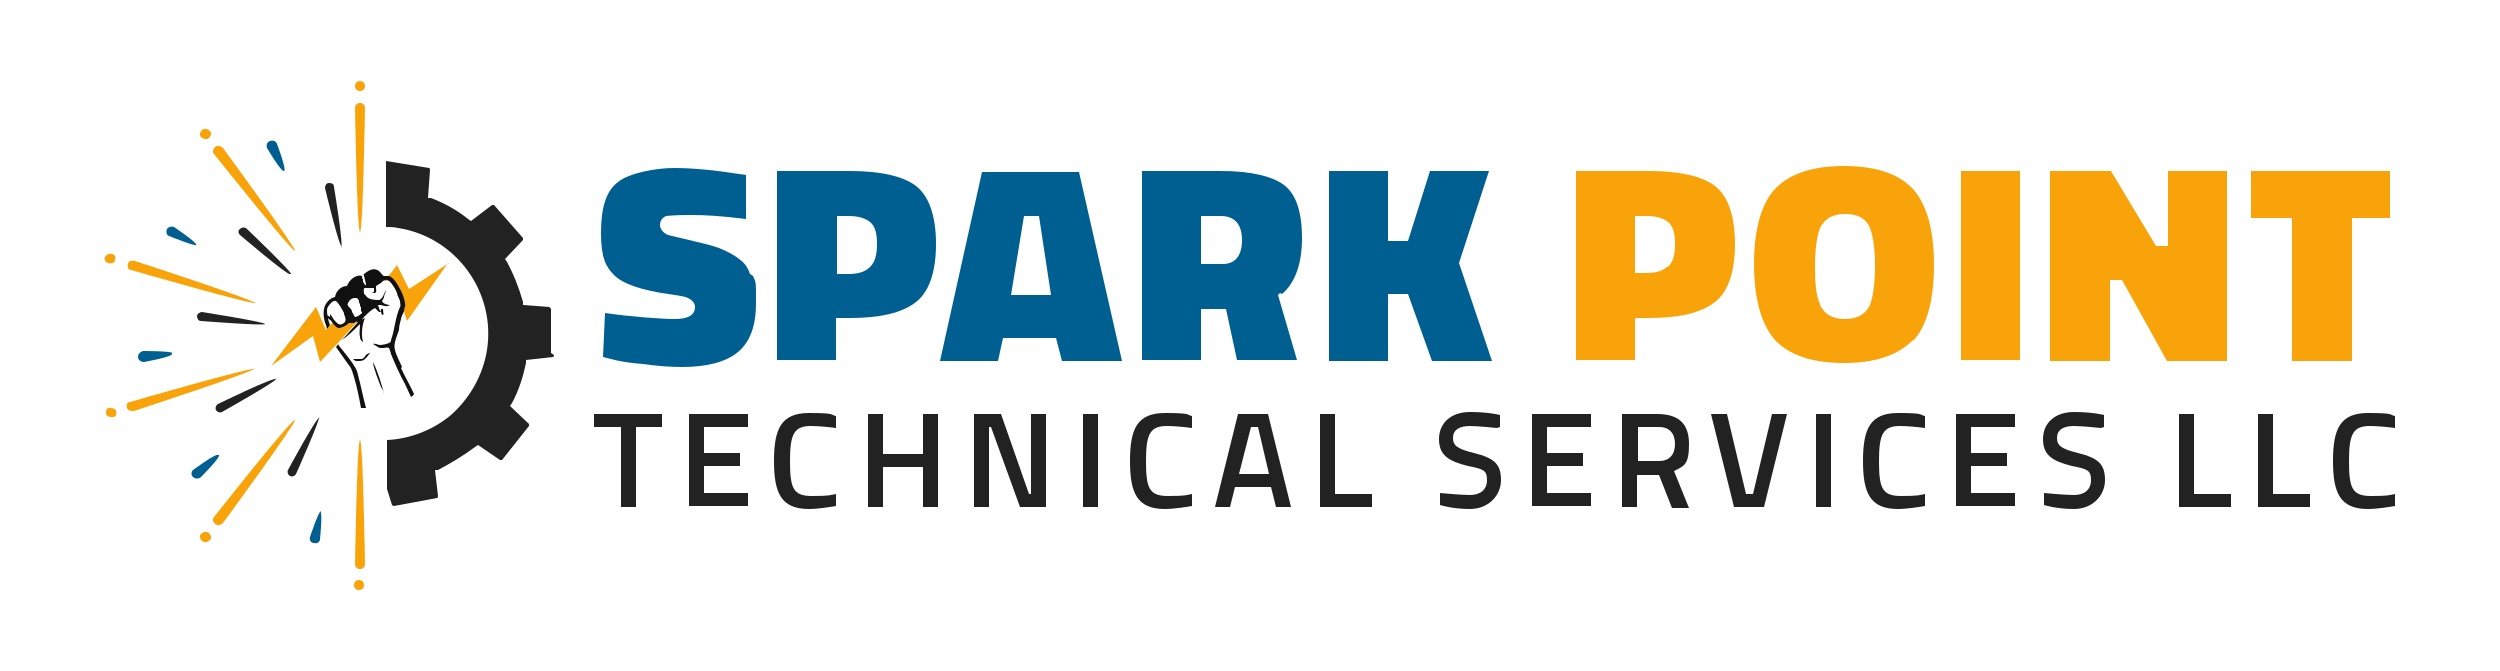 <?xml version="1.0" encoding="UTF-8"?>
<svg id="Layer_1" xmlns="http://www.w3.org/2000/svg" version="1.1" viewBox="0 0 250 67.1">
  <!-- Generator: Adobe Illustrator 29.8.3, SVG Export Plug-In . SVG Version: 2.1.1 Build 3)  -->
  <defs>
    <style>
      .st0 {
        fill: #111;
      }

      .st1 {
        fill: #f9a30b;
      }

      .st2 {
        fill: #222;
      }

      .st3 {
        fill: #005f91;
      }
    </style>
  </defs>
  <path class="st3" d="M75,27.4c-.2-.6-.5-1.1-1.1-1.5-.6-.5-1.3-.8-2-1.1-.8-.3-1.8-.5-3-.8-1.7-.4-2.2-.5-2.3-.6-.5-.3-.6-.7-.6-.9,0-.4.2-.7.6-.9.2,0,.6-.1,2.4-.1s3.1.1,5.6.4v-4.4c.1,0-.7-.1-.7-.1-2.5-.4-4.7-.6-6.5-.6s-4.5.5-5.6,1.4c-1.2.9-1.7,2.6-1.7,5.1s.5,3.4,1.3,4.2c.9.9,2.7,1.5,5.4,1.9,1.5.2,1.8.3,2,.4.4.2.7.5.7.9,0,.8-.7,1.2-2,1.2s-4.2-.2-7-.6l-.2,4.4.8.2c.7.2,1.8.4,3.2.5,1.4.2,2.7.3,3.9.3,2.5,0,4.4-.5,5.6-1.5,1.2-1,1.8-2.6,1.8-4.9s0-2-.3-2.7Z"/>
  <path class="st3" d="M91.6,30.2c1.3-1,2-3,2-5.8s-.7-4.8-2-5.8c-1.3-1-3.6-1.5-6.6-1.5h-7.3v18.9h5.9v-4.2h1.4c3,0,5.2-.5,6.6-1.6ZM83.7,27.3v-5.7h1.1c1,0,1.7.2,2.2.6.5.4.7,1.1.7,2.2s-.2,1.8-.7,2.3c-.5.5-1.2.7-2.2.7h-1.1Z"/>
  <path class="st3" d="M105.6,33.8l.6,2.3h6l-4.3-18.9h-9.7l-4.2,18.9h5.8l.5-2.3h5.3ZM102.4,21.6h1.5l1.2,7.9h-4l1.3-7.9Z"/>
  <path class="st3" d="M128.2,29.4c1.3-1.1,2-3,2-5.6s-.6-4.4-1.8-5.3c-1.2-.9-3.4-1.4-6.3-1.4h-7.9v18.9h5.9v-5.1h2.5l1.1,5.1h6l-1.9-6.5.2-.2ZM122.3,26.4h-2.2v-4.8h2c.8,0,2.1.3,2.1,2.4s-1.2,2.4-1.9,2.4Z"/>
  <polygon class="st3" points="143.2 36.1 149.2 36.1 145.9 26.3 148.9 17.1 143 17.1 140.8 24.1 138.8 24.1 138.8 17.1 132.9 17.1 132.9 36.1 138.8 36.1 138.8 29.4 140.8 29.4 143.2 36.1"/>
  <path class="st1" d="M171.5,18.6c-1.3-1-3.6-1.5-6.6-1.5h-7.3v18.9h5.9v-4.2h1.4c3,0,5.2-.5,6.6-1.6,1.3-1,2-3,2-5.8s-.7-4.8-2-5.8ZM166.8,26.6c-.5.5-1.2.7-2.2.7h-1.1v-5.7h1.1c1,0,1.7.2,2.2.6.5.4.7,1.1.7,2.2s-.2,1.8-.7,2.3Z"/>
  <path class="st1" d="M191.3,34.1c1.4-1.5,2.1-4.1,2.1-7.6s-.7-6-2.1-7.6c-1.4-1.5-3.7-2.3-6.9-2.3s-5.5.8-6.9,2.3c-1.4,1.5-2.1,4.1-2.1,7.5s.7,6,2.1,7.6c1.4,1.5,3.7,2.3,6.9,2.3s5.4-.8,6.9-2.3ZM182,30.4c-.4-.8-.5-2.1-.5-3.8s.2-3,.5-3.8c.3-.6.9-1.4,2.5-1.4s2.2.7,2.5,1.4c.3.8.5,2,.5,3.8s-.2,3.1-.5,3.9c-.3.6-.9,1.4-2.5,1.4s-2.2-.8-2.5-1.4Z"/>
  <rect class="st1" x="196.1" y="17.1" width="5.9" height="18.9"/>
  <polygon class="st1" points="216.7 36.1 222.7 36.1 222.7 17.1 216.8 17.1 216.8 24.6 215.6 24.6 211.1 17.1 205 17.1 205 36.1 211 36.1 211 28 212.2 28 216.7 36.1"/>
  <polygon class="st1" points="239 17.1 225.1 17.1 225.1 21.8 229.2 21.8 229.2 36.1 235.2 36.1 235.2 21.8 239 21.8 239 17.1"/>
  <g>
    <path class="st2" d="M59.4,41.4h6.8v1.3h-2.6v8h-1.5v-8h-2.7v-1.3Z"/>
    <path class="st2" d="M68.9,41.4h5.9v1.3h-4.4v2.6h3.6v1.3h-3.6v2.7h4.4v1.3h-5.9v-9.3Z"/>
    <path class="st2" d="M83.6,50.6c-.6.1-1.8.3-2.7.3-2.8,0-3.5-1.6-3.5-4.8s.7-4.8,3.5-4.8,2.1.2,2.7.3v1.2c-.7-.1-1.8-.2-2.5-.2-1.7,0-2.1.8-2.1,3.5s.3,3.5,2.2,3.5,1.8-.1,2.4-.2v1.3Z"/>
    <path class="st2" d="M92.3,46.7h-4v4h-1.5v-9.3h1.5v4h4v-4h1.5v9.3h-1.5v-4Z"/>
    <path class="st2" d="M97.5,41.4h2.6l2.8,8h.2v-8h1.5v9.3h-2.6l-2.9-8h-.2v8h-1.5v-9.3Z"/>
    <path class="st2" d="M108.3,41.4h1.5v9.3h-1.5v-9.3Z"/>
    <path class="st2" d="M119.2,50.6c-.6.1-1.8.3-2.7.3-2.8,0-3.5-1.6-3.5-4.8s.7-4.8,3.5-4.8,2.1.2,2.7.3v1.2c-.7-.1-1.8-.2-2.5-.2-1.7,0-2.1.8-2.1,3.5s.3,3.5,2.2,3.5,1.8-.1,2.4-.2v1.3Z"/>
    <path class="st2" d="M123.8,41.4h3l2.3,9.3h-1.5l-.5-2h-3.6l-.5,2h-1.5l2.3-9.3ZM123.9,47.4h3l-1.1-4.7h-.7l-1.2,4.7Z"/>
    <path class="st2" d="M132,50.7v-9.3h1.5v8h3.7v1.3h-5.2Z"/>
    <path class="st2" d="M149.7,42.8s-1.9-.2-2.7-.2c-1.1,0-1.7.4-1.7,1.2s.5,1.1,2.1,1.5c2,.5,2.7,1.1,2.7,2.7s-1.3,2.9-3.1,2.9-3-.4-3-.4v-1.2c.1,0,2,.2,3,.2s1.7-.5,1.7-1.5-.4-1.1-1.9-1.4c-2-.5-2.9-1.1-2.9-2.7s1.2-2.7,3.1-2.7,3,.3,3,.3v1.2Z"/>
    <path class="st2" d="M153.2,41.4h5.9v1.3h-4.4v2.6h3.6v1.3h-3.6v2.7h4.4v1.3h-5.9v-9.3Z"/>
    <path class="st2" d="M163.7,47.4v3.3h-1.5v-9.3h3.5c2.1,0,3.2.9,3.2,3s-.5,2.2-1.5,2.7l1.5,3.7h-1.7l-1.3-3.3h-2.2ZM165.8,42.7h-2v3.4h2.1c1.1,0,1.6-.7,1.6-1.7s-.5-1.7-1.6-1.7Z"/>
    <path class="st2" d="M178.7,41.4l-2.3,9.3h-3l-2.3-9.3h1.6l1.9,8h.7l1.9-8h1.6Z"/>
    <path class="st2" d="M181.6,41.4h1.5v9.3h-1.5v-9.3Z"/>
    <path class="st2" d="M192.5,50.6c-.6.1-1.8.3-2.7.3-2.8,0-3.5-1.6-3.5-4.8s.7-4.8,3.5-4.8,2.1.2,2.7.3v1.2c-.7-.1-1.8-.2-2.5-.2-1.7,0-2.1.8-2.1,3.5s.3,3.5,2.2,3.5,1.8-.1,2.4-.2v1.3Z"/>
    <path class="st2" d="M195.6,41.4h5.9v1.3h-4.4v2.6h3.6v1.3h-3.6v2.7h4.4v1.3h-5.9v-9.3Z"/>
    <path class="st2" d="M210.1,42.8s-1.9-.2-2.7-.2c-1.1,0-1.7.4-1.7,1.2s.5,1.1,2.1,1.5c2,.5,2.7,1.1,2.7,2.7s-1.3,2.9-3.1,2.9-3-.4-3-.4v-1.2c.1,0,2,.2,3,.2s1.7-.5,1.7-1.5-.4-1.1-1.9-1.4c-2-.5-2.9-1.1-2.9-2.7s1.2-2.7,3.1-2.7,3,.3,3,.3v1.2Z"/>
    <path class="st2" d="M217.9,50.7v-9.3h1.5v8h3.7v1.3h-5.2Z"/>
    <path class="st2" d="M225.8,50.7v-9.3h1.5v8h3.7v1.3h-5.2Z"/>
    <path class="st2" d="M239.5,50.6c-.6.1-1.8.3-2.7.3-2.8,0-3.5-1.6-3.5-4.8s.7-4.8,3.5-4.8,2.1.2,2.7.3v1.2c-.7-.1-1.8-.2-2.5-.2-1.7,0-2.1.8-2.1,3.5s.3,3.5,2.2,3.5,1.8-.1,2.4-.2v1.3Z"/>
  </g>
  <path class="st2" d="M55.1,35.3v-4.4c0,0-.1-.2-.2-.2l-2.6-.2v-.3c-.4-1.4-.9-2.7-1.6-4l-.2-.3,1.8-1.9c0,0,0-.2,0-.2l-2.9-3.3c0,0-.1,0-.2,0l-2.1,1.6-.3-.2c-1.1-.9-2.4-1.6-3.7-2.1h-.3c0-.1.2-2.8.2-2.8,0,0,0-.2-.1-.2l-4.3-.7v6.6c.4,0,.8,0,1.2.1,5.8.9,9.8,6.4,8.9,12.2-.4,2.5-1.7,4.8-3.6,6.5-1.8,1.5-4.1,2.4-6.4,2.5v4.9l.5,1.6c0,0,.1.1.2.1l4.3-.8c0,0,.1,0,.1-.2l-.3-2.6h.3c1.3-.7,2.5-1.4,3.7-2.3l.3-.2,2.2,1.5c0,0,.2,0,.2,0l2.7-3.4c0,0,0-.2,0-.2l-1.9-1.8.2-.3c.7-1.3,1.1-2.6,1.4-4v-.3c0,0,2.7-.3,2.7-.3,0,0,.1,0,.1-.2Z"/>
  <g>
    <g>
      <path class="st1" d="M36,23.2c-.3,0-.5-12.4-.5-12.4,0-.3.2-.5.5-.5s.5.2.5.5c0,0-.2,12.4-.5,12.4Z"/>
      <path class="st1" d="M36.5,8.6c0,.3-.2.5-.5.5s-.5-.2-.5-.5.2-.5.5-.5.5.2.5.5Z"/>
    </g>
    <g>
      <path class="st1" d="M29.5,25.1c-.2.2-8.1-9.7-8.1-9.7-.2-.2-.1-.5.1-.7.2-.2.6-.1.8.1,0,0,7.4,10.1,7.2,10.3Z"/>
      <path class="st1" d="M21,13.1c.2.2.1.5-.1.7-.2.2-.6.1-.8-.1s-.1-.5.1-.7c.2-.2.6-.1.8.1Z"/>
    </g>
    <g>
      <path class="st1" d="M25.6,30.3c0,.3-12.5-3.3-12.5-3.3-.3,0-.4-.4-.3-.6,0-.3.4-.4.7-.3,0,0,12.3,4,12.2,4.3Z"/>
      <path class="st1" d="M11.2,25.4c.3,0,.4.4.3.6,0,.3-.4.4-.7.3s-.4-.4-.3-.6.4-.4.7-.3Z"/>
    </g>
    <g>
      <path class="st1" d="M25.6,36.8c0,.3-12.2,4.3-12.2,4.3-.3,0-.6,0-.7-.3s0-.6.3-.6c0,0,12.4-3.6,12.5-3.3Z"/>
      <path class="st1" d="M10.9,40.8c.3,0,.6,0,.7.3s0,.6-.3.6-.6,0-.7-.3c0-.3,0-.6.3-.6Z"/>
    </g>
    <g>
      <path class="st1" d="M29.5,42c.2.2-7.2,10.3-7.2,10.3-.2.2-.5.3-.8.1-.2-.2-.3-.5-.1-.7,0,0,7.8-9.9,8.1-9.7Z"/>
      <path class="st1" d="M20.1,53.4c.2-.2.5-.3.8-.1.2.2.3.5.1.7-.2.2-.5.3-.8.1-.2-.2-.3-.5-.1-.7Z"/>
    </g>
    <g>
      <path class="st1" d="M36,44c.3,0,.5,12.4.5,12.4,0,.3-.2.5-.5.5s-.5-.2-.5-.5c0,0,.2-12.4.5-12.4Z"/>
      <path class="st1" d="M35.4,58.5c0-.3.2-.5.5-.5s.5.2.5.5-.2.5-.5.5-.5-.2-.5-.5Z"/>
    </g>
  </g>
  <g>
    <path class="st2" d="M34.2,24.7c-.3,0-1.7-5.9-1.7-5.9,0-.2.1-.5.4-.5.3,0,.5.1.5.4,0,0,1,6,.7,6.1Z"/>
    <path class="st2" d="M29,27.4c-.2.2-5-3.9-5-3.9-.2-.2-.2-.5,0-.6.2-.2.5-.2.7,0,0,0,4.5,4.3,4.4,4.5Z"/>
    <path class="st2" d="M26.5,32.4c0,.2-6.4-.3-6.4-.3-.3,0-.4-.3-.4-.5s.3-.4.5-.4c0,0,6.3,1,6.3,1.2Z"/>
    <path class="st2" d="M27.6,37.9c.1.2-5.4,3.3-5.4,3.3-.2.1-.5,0-.6-.2-.1-.2,0-.5.2-.6,0,0,5.7-2.8,5.9-2.5Z"/>
    <path class="st2" d="M31.9,41.7c.2.1-2.3,5.7-2.3,5.7-.1.2-.4.3-.6.2-.2-.1-.3-.4-.2-.6,0,0,2.9-5.4,3.2-5.3Z"/>
  </g>
  <g>
    <path class="st3" d="M28.4,17.1c-.3.1-1.7-2.3-1.7-2.3-.1-.3,0-.6.3-.7.3-.1.6,0,.7.3,0,0,1,2.6.7,2.7Z"/>
    <path class="st3" d="M19.7,24.5c-.1.2-2.8-.9-2.8-.9-.3-.1-.3-.5-.2-.7.1-.2.5-.3.7-.2,0,0,2.4,1.6,2.2,1.8Z"/>
    <path class="st3" d="M17.2,35.4c0,.3-2.8.8-2.8.8-.3,0-.6-.2-.6-.5,0-.3.2-.5.5-.6,0,0,2.9,0,2.9.2Z"/>
    <path class="st3" d="M21.9,45.5c.2.2-1.8,2.2-1.8,2.2-.2.2-.6.2-.8,0s-.2-.5,0-.7c0,0,2.3-1.7,2.5-1.5Z"/>
    <path class="st3" d="M32,51.1c.3,0,0,2.8,0,2.8,0,.3-.3.5-.6.4-.3,0-.5-.3-.4-.6,0,0,.9-2.7,1.1-2.6Z"/>
  </g>
  <g>
    <path class="st0" d="M35.9,30.3s0,0,0,0h0s0,0,0,0Z"/>
    <path class="st1" d="M36,31.9v.2c-.1,0-.2,0-.2,0l-2.1,2.3-.3.3-1.4,1.5-.7-2.6-4.2,3,4.5-5.9,1,2.3.7-.8h.2c.1,0,.4.4.6.4.4,0,.7-.2,1-.4,0,0,0,0,.1-.1,0,0,.3,0,.4,0,.1,0,.3-.1.4-.2Z"/>
    <path class="st0" d="M36.7,29.9s0,0,0,0c0,0,0,0,0,0,0,0,0,0,0,0Z"/>
    <path class="st0" d="M36.9,30s0,0,0,0c0,0,0,0,0,0,0,0,0,0,0,0Z"/>
    <path class="st1" d="M44.8,26.3l-4.1,5.8-.3-.9-.3-1.1h0c0-.3-.2-.6-.3-.8-.1-.3-.5-1-.8-1.2-.2-.1-.4,0-.6,0l.4-.3v-.2c.1,0,.9-1.1.9-1.1l1.2,2.4,4-2.6Z"/>
    <g>
      <path class="st0" d="M36.5,31.8l-.6.3-1.7,1.9.4-.3c.5-.4,1-.9,1.4-1.3,0,.4-.1.9,0,1.3,0,.2.1.4.3.5-.2-.8-.1-1.7.2-2.4ZM36.6,29.9s0,0,0,0c0,0,0,0,0,0,0,0,0,0,0,0ZM36.8,30s0,0,0,0c0,0,0,0,0,0,0,0,0,0,0,0ZM38.3,30.9s0,0,0,0h-.2c0,.1,0,.2,0,.2,0,0,0,.4.2.4.1,0,0-.4,0-.5ZM36.8,30s0,0,0,0c0,0,0,0,0,0,0,0,0,0,0,0ZM36.7,29.9s0,0,0,0c0,0,0,0,0,0,0,0,0,0,0,0Z"/>
      <path class="st0" d="M40.2,36.7c-.2-.5-.6-1.2-.7-1.7-.2-.6.2-1.4.4-2,0-.4.1-.7.2-1.1,0-.2.2-.5.3-.8,0-.3.2-.5.1-.7,0-.4-.3-1.2-.5-1.5-.2-.4-.7-1.3-1.2-1.3,0,0,0,0,0,0-.1,0-.2,0-.4,0-.1,0-.3-.3-.4-.4-.6-.6-1.3-.1-1.8.4-.6-.2-1.3.4-1.5,1-.6,0-1.1.5-1.2,1.1-.5.1-1,.6-1.1,1.2-.1.5,0,1.2.2,1.6,0,0,.1.4.1.4l.3-.4c-.2-.5-.3-1-.3-1.5,0-.3.3-.6.5-.8.2-.1.3-.2.5,0,.2.2.5.7.7,1.1,0,0,0,0,0,.1.1.3.3.6,0,.9-.3.2-.5.2-.7,0,0,0-.1-.1-.2-.2-.2-.2-.3-.5-.5-.7,0,0,0,.3,0,.3l-.3-.2c0,0,0,.1,0,.2.1.2.4.3.5.5h0s0,0,0,0c0,0,0,0,0,0,.1.2.4.5.6.6.4,0,.7-.2,1-.4,0,0,0,0,.1-.1,0,0,.3,0,.4,0,.1,0,.3-.1.4-.2v.2c-.1,0,.5-.3.5-.3,0-.1.2-.3.3-.4.3-.3.6-.6,1-.8l.4.4h.2c-.2-.3-.2-.4-.3-.7,0,0,0,0,0,0,0,0,.1,0,.2,0,0,0,0,0,.1,0,.3.1.6.2.9,0-.2,0-.7-.1-.8-.4,0,0,.2-.3.2-.4,0-.2.2-.5.2-.7-.2.3-.3.9-.7,1-.3,0-1,0-1.3-.4,0,0-.1-.2-.2-.2,0-.2-.1-.6.1-.6.2,0,.4,0,.6,0,0,0,.2,0,.3,0v.3c0,.1-.1.2-.3.2-.2,0-.3,0-.4,0,0,0,0,0,0,0,0,0,.2,0,.3,0,.2,0,.4,0,.5,0,.2-.1.1-.3.1-.5,0,0,0-.1,0-.2,0,0,.2-.1.3-.2.1,0,.3-.2.4-.3.2-.1.4-.2.6,0,.3.2.7.9.8,1.2,0,.2.2.5.3.8,0,.2.1.5,0,.6-.5,1.1-.5,2.2-.9,3.3,0,.1,0,.2-.2.3-.2.1-.7.2-.9.2-.2,0-.5-.2-.7-.1,0,0,0,0,0,0,.2.1.4.3.7.4,0,0,.2,0,.3,0,.1,0,.5-.1.6,0,0,0,.2.5.2.6.4,1,.9,2.1,1.4,3,.2.4.4.9.6,1.3,0,0,0,0,0,0,0,0,.3-.2.3-.3-.4-.9-.9-1.7-1.3-2.6ZM36.2,31.2s0,0,0,0c0,0,0,0,0,.1,0,0,0,0,0,0,0,0,0,0,0,0,0,0,0,0,0,0-.2.2-.5.4-.7.4,0,0,0,0,0,0,0,0,0,0,0,0,0,0,0,0,0,0,0,0,0,0,0,0,0,0,0,0,0,0,0,0,0,0,0,0-.1-.1-.2-.4-.3-.5,0,0,0,0,0,0,0,0,0,0,0,0,0,0,0,0,0-.1,0,0-.1-.2-.2-.3,0,0,0,0,0,0,0,0,0,0,0,0h0s0,0,0,0c0,0,0,0,0,0s0,0,0,0c0,0,0,0,0,0,0,0,0,0,0,0,0,0,0,0,0,0,0,0,0,0,0,0,0,0,0,0,0,0,0,0,0,0,0,0,0,0,0,0,0,0,0,0,0,0,0,0,0,0,0,0-.1-.1,0,0,0,0,0,0h0c-.1-.1-.2-.2-.1-.4,0,0,.1-.2.2-.3,0,0,0,0,0,0,0,0,0,0,0,0,.1-.1.3-.2.4-.2.1,0,.2,0,.3,0,0,0,0,0,0,0,0,0,.2.2.2.3,0,0,0,0,0,.1,0,0,0,0,0,0,0,0,0,0,0,0,0,0,0,0,0,0,0,0,0,0,0,0,0,0,0,0,0,0,0,0,0,0,0,0,0,0,0,0,0,0,0,0,0,.1.1.2,0,0,0,0,0,0,0,0,0,0,0,0,0,0,0,0,0,.1,0,0,0,0,0,0,0,0,0,0,0,0,0,0,0,.2.1.2,0,0,0,0,0,0,0,0,0,.1,0,.2,0,0,0,.1,0,.2,0,0,0,0,0,0,0,0,0,0,0,0,0,0,0,0,0,0,0,0,0,0,0,0ZM36.6,28.4s0,0,0,0c0,0,0,0,0,0,0,0,0,0,0,0,0,0,0,0,0,0,0,0,0,0,0,0,0,0,0,0,0,0,0,0,0,0,0,0,0,0,0,0,0,0,0,0,0,0,0,0,0,0,0,0,0,0,0,0,0,0,0,0,0,0,0,0,0,0,0,0,0,0,0,0,0,0,0,0,0,0,0,0,0,0,0,0,0,0,0,0,0,0,0,0,0,0,0,0,0,0,0,0,0,0,0,0,0,0,0,0t0,0s0,0,0,.1c0,0,0,0,0,0,0,0,0,0,0,0h0s0,0,0,0c0,0,0,0,0,0,0,0,0,0,0,0,0,0,0,0,0,0,0,0,0,0,0,0,0,0,0,0,0,0,0,0,0,0,0,0,0,0,0,0,0,0,0,0,0,0,0,0,0,0,0,0,0,0,0,0,0,0,0,0,0,0,0,0,0,0,0,0,0,0,0,0,0,0,0,0,0,0,0,0,0,0,0,0,0,0,0,0,0,0,0,0,0,0,0,0,0,0,0,0,0,0,0,0,0,0,0,0,0,0,0,0,0,0,0,0,0,0,0,0,0,0,0,0,0,0,0,0,0,0,0,0,0,0,0,0,0,0,0,0,0,0,0,0,0,0,0,0,0,0,0,0,0,0,0,0,0,0,0,0,0,0,0,0,0,0,0,0,0,0,0,0,0,0s0,0,0,0c0,0,0,0,0,0,0,0,0,0,0,0,0,0,0,0,0,0,0,0,0,0,0,0,0,0,0,0,0,0,0,0,0,0,0,0,0,0,0,0,0,0,0,0,0,0,0,0,0,0,0,0,0,0,0,0,0,0,0,0,0,0,0,0,0,0,0,0,0,0,0,0h0s0,0,0,0c0,0,0,0,0,0,0,0,0,0,0,0,0,0,0,0,0,0,0,0,0,0,0,0,0,0,0,0,0,0,0,0,0,0,0,0,0,0,0,0,0,0,0,0,0,0,0,0,0,0,0,0,0,0,0,0,0,0,0,0,0,0,0,0,0,0,0,0,0,0,0,0,0,0,0,0,0,0,0,0,.1,0,.2,0h0s0,0,0,0c0,0,0,0,0,0,0,0,0,0,0,0,0,0,0,0,0,0,0,0,0,0,0,0h0s0,0,0,0c0,0,0,0,0,0,0,0,0,0,0,0,0,0,0,0,0,0,0,0,0,0,0,0,0,0,0,0,0,0,0,0,0,0,0,0,0,0,0,0,0,0,0,0,0,0,0,0,0,0,0,0,0,0,0,0,0,0,0,0,0,0,0,0,0,0,0,0,0,0,0,0,0,0,0,0,0,0,0,0,0,0,0,0,0,0,0,0,0,0,0,0,0,0,0,0,0,0,0,0,0,0,0,0,0,0,0,0,0,0,0,0,0,0,0,0,0,0,0,0,0,0,0,0,0,0,0,0,0,0,0,0,0,0,0,0,0,0,0,0,0,0,0,0,0,0,0,0,0,0,0,0,0,0,0,0,0,0,0,0,0,0,0,0,0,0,0,0-.1,0-.2,0-.3,0,0,0,0,0,0,0,0,0,0,0,0,0,0,0,0,0,0,0,0,0,0,0,0,0,0,0,0,0,0,0,0,0,0,0,0,0,0,0,0,0,0,0,0,0,0,0,0,0,0,0,0,0,0,0,0,0,0,0,0,0,0,0,0,0,0,0,0,0,0,0,0,0,0,0,0,0,0,0,0,0,0,0,0,0h0s0,0,0,0c0,0,0,0,0,0,0,0,0,0,0,0,0,0,0,0,0,0,0,0,0,0,0,0,0,0,0,0,0,0,0,0-.1-.2-.2-.3,0,0,0-.1,0-.2,0,0,0,0,0,0,0,0,0,0,0,0,0,0,0,0,0,0,0,0,0,0,0,0,0,0,0,0,0,0,0,0,0,0,0,0,0,0,0,0,0,0,0,0,0,0,0,0,0,0,0-.1-.1-.2,0,0,0,0,0,0,0,0,0,0,0,0,0,0,0,0,0,0,0,0,0,0,0,0,0,0,0,0,0,0,0,0,0,0,0,0,0,0,0,0,0,0,0,0,0,0,0,0,0,0,0,0,0,0,0,0,0,0,0,0,0,0,0,0,0,0,0,0,0,0,0,0,0,0,0,0,0,0,0,0,0,0,0,0,0,0,0,0,0,0,0,0,0,0,0,0,0,0,0,0,0,0s0,0,0,0c0,0,0,0,0,0,0,0,0,0,0,0,0,0,0,0,0,0h0s0,0,0,0c0,0,0,0,0,0,0,0,0,0,0,0,0,0,0,0,0,0,0,0,0,0,0,0,0,0,0,0,0,0,0,0,0,0,0,0,0,0,0,0,0,0,0,0,0,0,0,0,0,0,0,0,0,0h0s0,0,0,0c0,0,0,0,0,0,0,0,0,0,0-.1,0,0,0,0,0,0,0,0,0,0,0,0,0,0,0,0,0,0,0,0,0-.1.1-.2h0s0,0,0,0c0,0,0,0,0,0,0,0,0,0,0,0,0,0,0,0,0,0,0,0,0,0,0,0,0,0,0,0,0,0,0,0,0,0,0,0,0,0,0,0,0,0,0,0,0,0,0,0,0,0,0,0,0,0,0,0,0,0,0,0,0,0,0,0,0,0,0,0,0,0,0,0,0,0,0,0,0,0,0,0,0,0,0,0,0,0,0,0,0,0,0,0,0,0,0,0,0,0,0,0,0,0,0,0,0,0,0,0,0,0,0,0,0,0,0,0,0,0,0,0,0,0,0,0,0,0,0,0,0,0,0,0,0,0,0,0,.1,0,0,0,0,0,0,0,0,0,0,0,0,0,0,0,0,0,0,0,0,0,0,0,0,0,0,0,0,0,0,0,0,0,0,0,0,0,0,0,0,0,0,0,0,0,0,0,0,0,0,0,0,0,0,.1,0,0,0,0,0,0,0,0,0,0,0,0,0,0,0,0,0,0h0ZM38.1,27.8s0,0,0,0c0,0,0,0,0,0,0,0,0,0,0,0,0,0,0,0,0,0,0,0,0,0,0,0,0,0,0,0,0,0,0,0,0,0,0,0,0,0,0,0,0,0,0,0,0,0,0,0,0,0,0,0,0,0,0,0,0,0,0,0,0,0,0,0,0,0,0,0,0,0,0,0,0,0,0,0,0,0,0,0,0,0-.1,0,0,0,0,0,0,0,0,0,0,0,0,0,0,0,0,0,0,0,0,0,0,0,0,0,0,0,0,0,0,0,0,0,0,0,0,0,0,0,0,0,0,0,0,0,0,0,0,0,0,0,0,0,0,0,0,0,0,0,0,0,0,0,0,0,0,0,0,0,0,0,0,0,0,0,0,0,0,0,0,0,0,0,0,0,0,0,0,0,0,0,0,0,0,0,0,0,0,0,0,0,0,0,0,0,0,0,0,0,0,0,0,0,0,0,0,0,0,0,0,0,0,0,0,0,0,0,0,0,0,0,0,0,0,0,0,0,0,0,0,0,0,0,0,0,0,0,0,0,0,0,0,0,0,0,0,0,0,0,0,0,0,0,0,0,0,0,0,0,0,0,0,0,0,0,0,0,0,0,0,0s0,0,0,0c0,0,0,0,0,0,0,0,0,0,0,0,0,0,0,0,0,0,0,0,0,0,0,0,0,0,0,0,0,0,0,0,0,0,0,0,0,0,0,0,0,0,0,0,0,0,0,0,0,0,0,0,0,0,0,0,0,0,0,0,0,0,0,0,0,0h0s0,0,0,0c0,0,0,0,0,0,0,0,0,0,0,0,0,0,0,0,0,0,0,0,0,0,0,0,0,0,0,0,0,0,0,0,0,0,0,0,0,0,0,0,0,0,0,0,0,0,0,0,0,0,0,0,0,0,0,0,0,0,0,0,0,0,0,0,0,0t0,0s0,0,0,0c0,0,0,0,0,0,0,0,0,0,0,0,0,0,0,0,0,0,0,0,0,0,0,0,0,0,0,0,0,0,0,0,0,0,0,0,0,0,0,0,0,0,0,0,0,0,0,0,0,0,0,0,0,0,0,0,0,0,0,0h0s0,0,0,0c0,0,0,0,0,0,0,0,0,0,0,0,0,0,0,0,0,0,0,0,0,0,0,0,0,0,0,0,0,0,0,0,0,0,0,0,0,0,0,0,0,0,0,0,0,0,0,0,0,0,0,0,0,0,0,0,0,0,0,0,0,0,0,0,0,0,0,0,0,0,0,0,0,0,0,0,0,0,0,0,0,0,0,0s0,0,0,0c0,0,0,0,0,0,0,0,0,0,0,0,0,0,0,0,0,0,0,0,0,0,0,0,0,0,0,0,0,0,0,0,0,0,0,0,0,0,0,0,0,0,0,0,0,0,0,0,0,0,0,0,0,0,0,0,0,0,0,0,0,0,0,0,0,0,0,0,0,0,0,0,0,0,0,0,0,0,0,0,0,0,0,0,0,0,0,0,0,0,0,0,0,0,0,0,0,0,0,0,0,0,0,0,0,0,0,0,0,0,0,0,0,0,0,0,0,0,0,0,0,0,0,0,0,0,0,0,0,0,0,0,0,0,0,0,0,0,0,0,0,0,0,0,0,0,0,0,0,0,0,0,0,0,0,0,0,0,0,0,0,0,0,0,0,0,0,0,0,0,0,0,0,0,0,0,0,0,0,0,0,0,0,0,0,0,0,0,0,0,0,0,0,0,0,0,0,0Z"/>
      <path class="st0" d="M36.5,40.8h-.4c-.2-1.1-.4-2.1-.7-3.1s-.3-.9-.6-1.3l-1.2-1.7c0,0,.2-.2.2-.3,0,0,.1.2.2.3.4.5.9,1.1,1.3,1.7s.4.7.5,1.1c.3,1.1.5,2.2.8,3.3Z"/>
      <path class="st0" d="M38.4,39.2c-.1-.1-.2-.4-.3-.5-.2-.5-.8-2-.8-2.5s0,0,0,0c.5,1,.8,2.1,1.1,3.1Z"/>
      <path class="st0" d="M37.1,35.2c-.2.2-.3.4-.5.6s-.3.3-.7.3-.4,0-.6-.2c0,0,0,0,0,0,.3,0,.5,0,.8,0s.4-.3.5-.4.3-.2.4-.2Z"/>
      <path class="st0" d="M36.7,29.9s0,0,0,0c0,0,0,0,0,0,0,0,0,0,0,0Z"/>
      <path class="st0" d="M36.9,30s0,0,0,0c0,0,0,0,0,0,0,0,0,0,0,0Z"/>
    </g>
  </g>
</svg>